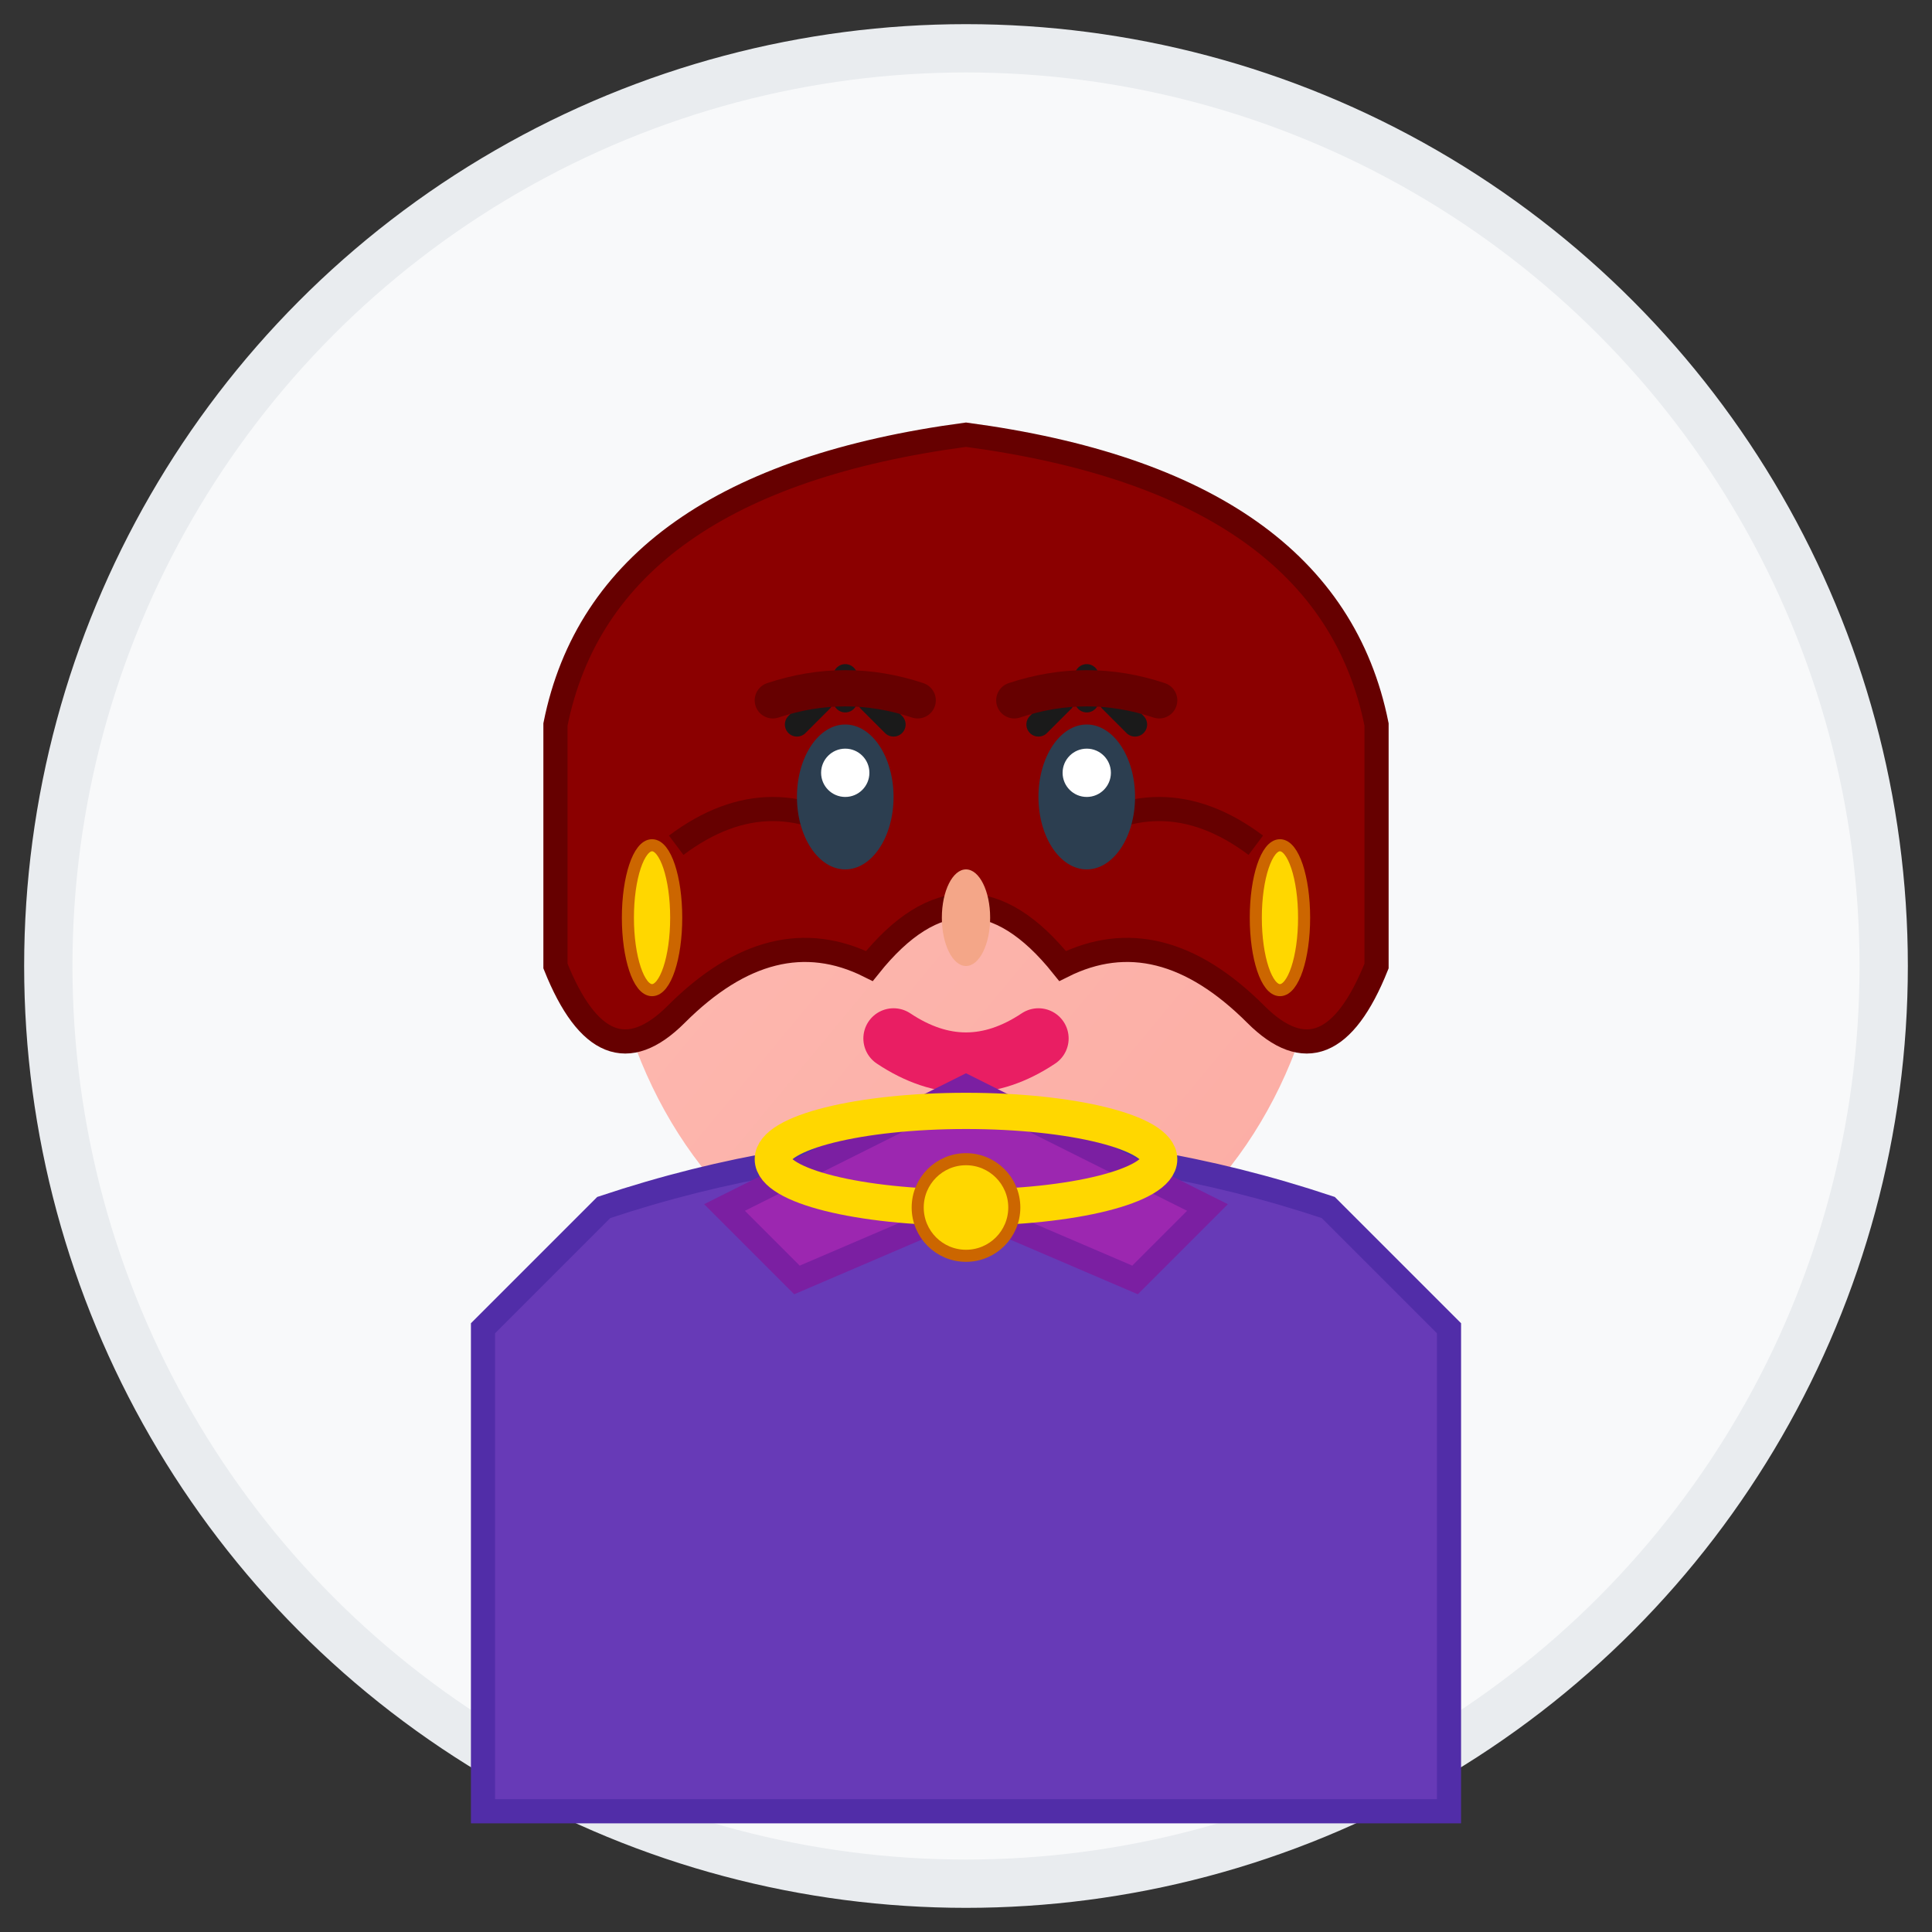 <?xml version="1.0" encoding="UTF-8"?>
<svg width="80" height="80" viewBox="0 0 80 80" xmlns="http://www.w3.org/2000/svg">
  <rect x="0" y="0" width="80" height="80" fill="#333333" stroke="none"/>
  <!-- Professional Female Avatar 2 -->
  <defs>
    <linearGradient id="skinGradient3" x1="0%" y1="0%" x2="100%" y2="100%">
      <stop offset="0%" style="stop-color:#fdbcb4;stop-opacity:1" />
      <stop offset="100%" style="stop-color:#fcaca3;stop-opacity:1" />
    </linearGradient>
  </defs>
  
  <!-- Background circle -->
  <circle cx="40" cy="40" r="38" fill="#f8f9fa" stroke="#e9ecef" stroke-width="2"/>
  
  <!-- Face -->
  <ellipse cx="40" cy="36" rx="15" ry="18" fill="url(#skinGradient3)"/>
  
  <!-- Hair (longer style) -->
  <path d="M23 30 Q25 20 40 18 Q55 20 57 30 L57 40 Q55 45 52 42 Q48 38 44 40 Q40 35 36 40 Q32 38 28 42 Q25 45 23 40 Z" 
        fill="#8b0000" stroke="#660000" stroke-width="1"/>
  
  <!-- Hair detail -->
  <path d="M28 35 Q32 32 36 35" fill="none" stroke="#660000" stroke-width="1"/>
  <path d="M44 35 Q48 32 52 35" fill="none" stroke="#660000" stroke-width="1"/>
  
  <!-- Eyes -->
  <ellipse cx="35" cy="33" rx="2" ry="3" fill="#2c3e50"/>
  <ellipse cx="45" cy="33" rx="2" ry="3" fill="#2c3e50"/>
  <ellipse cx="35" cy="32" rx="1" ry="1" fill="#ffffff"/>
  <ellipse cx="45" cy="32" rx="1" ry="1" fill="#ffffff"/>
  
  <!-- Eyelashes -->
  <path d="M33 30 L34 29" stroke="#1a1a1a" stroke-width="1" stroke-linecap="round"/>
  <path d="M35 29 L35 28" stroke="#1a1a1a" stroke-width="1" stroke-linecap="round"/>
  <path d="M37 30 L36 29" stroke="#1a1a1a" stroke-width="1" stroke-linecap="round"/>
  
  <path d="M43 30 L44 29" stroke="#1a1a1a" stroke-width="1" stroke-linecap="round"/>
  <path d="M45 29 L45 28" stroke="#1a1a1a" stroke-width="1" stroke-linecap="round"/>
  <path d="M47 30 L46 29" stroke="#1a1a1a" stroke-width="1" stroke-linecap="round"/>
  
  <!-- Eyebrows -->
  <path d="M32 29 Q35 28 38 29" fill="none" stroke="#660000" stroke-width="1.5" stroke-linecap="round"/>
  <path d="M42 29 Q45 28 48 29" fill="none" stroke="#660000" stroke-width="1.5" stroke-linecap="round"/>
  
  <!-- Nose -->
  <ellipse cx="40" cy="38" rx="1" ry="2" fill="#f4a688"/>
  
  <!-- Mouth (with lipstick) -->
  <path d="M37 43 Q40 45 43 43" fill="none" stroke="#e91e63" stroke-width="2.5" stroke-linecap="round"/>
  
  <!-- Clothing (professional blouse) -->
  <path d="M20 55 L25 50 Q40 45 55 50 L60 55 L60 75 L20 75 Z" 
        fill="#673ab7" stroke="#512da8" stroke-width="1"/>
  
  <!-- Collar -->
  <path d="M30 50 L40 45 L50 50 L47 53 L40 50 L33 53 Z" 
        fill="#9c27b0" stroke="#7b1fa2" stroke-width="1"/>
  
  <!-- Necklace -->
  <ellipse cx="40" cy="48" rx="8" ry="2" fill="none" stroke="#ffd700" stroke-width="1.5"/>
  <circle cx="40" cy="50" r="2" fill="#ffd700" stroke="#cc6600" stroke-width="0.5"/>
  
  <!-- Earrings -->
  <ellipse cx="27" cy="38" rx="1" ry="3" fill="#ffd700" stroke="#cc6600" stroke-width="0.5"/>
  <ellipse cx="53" cy="38" rx="1" ry="3" fill="#ffd700" stroke="#cc6600" stroke-width="0.5"/>
</svg>
